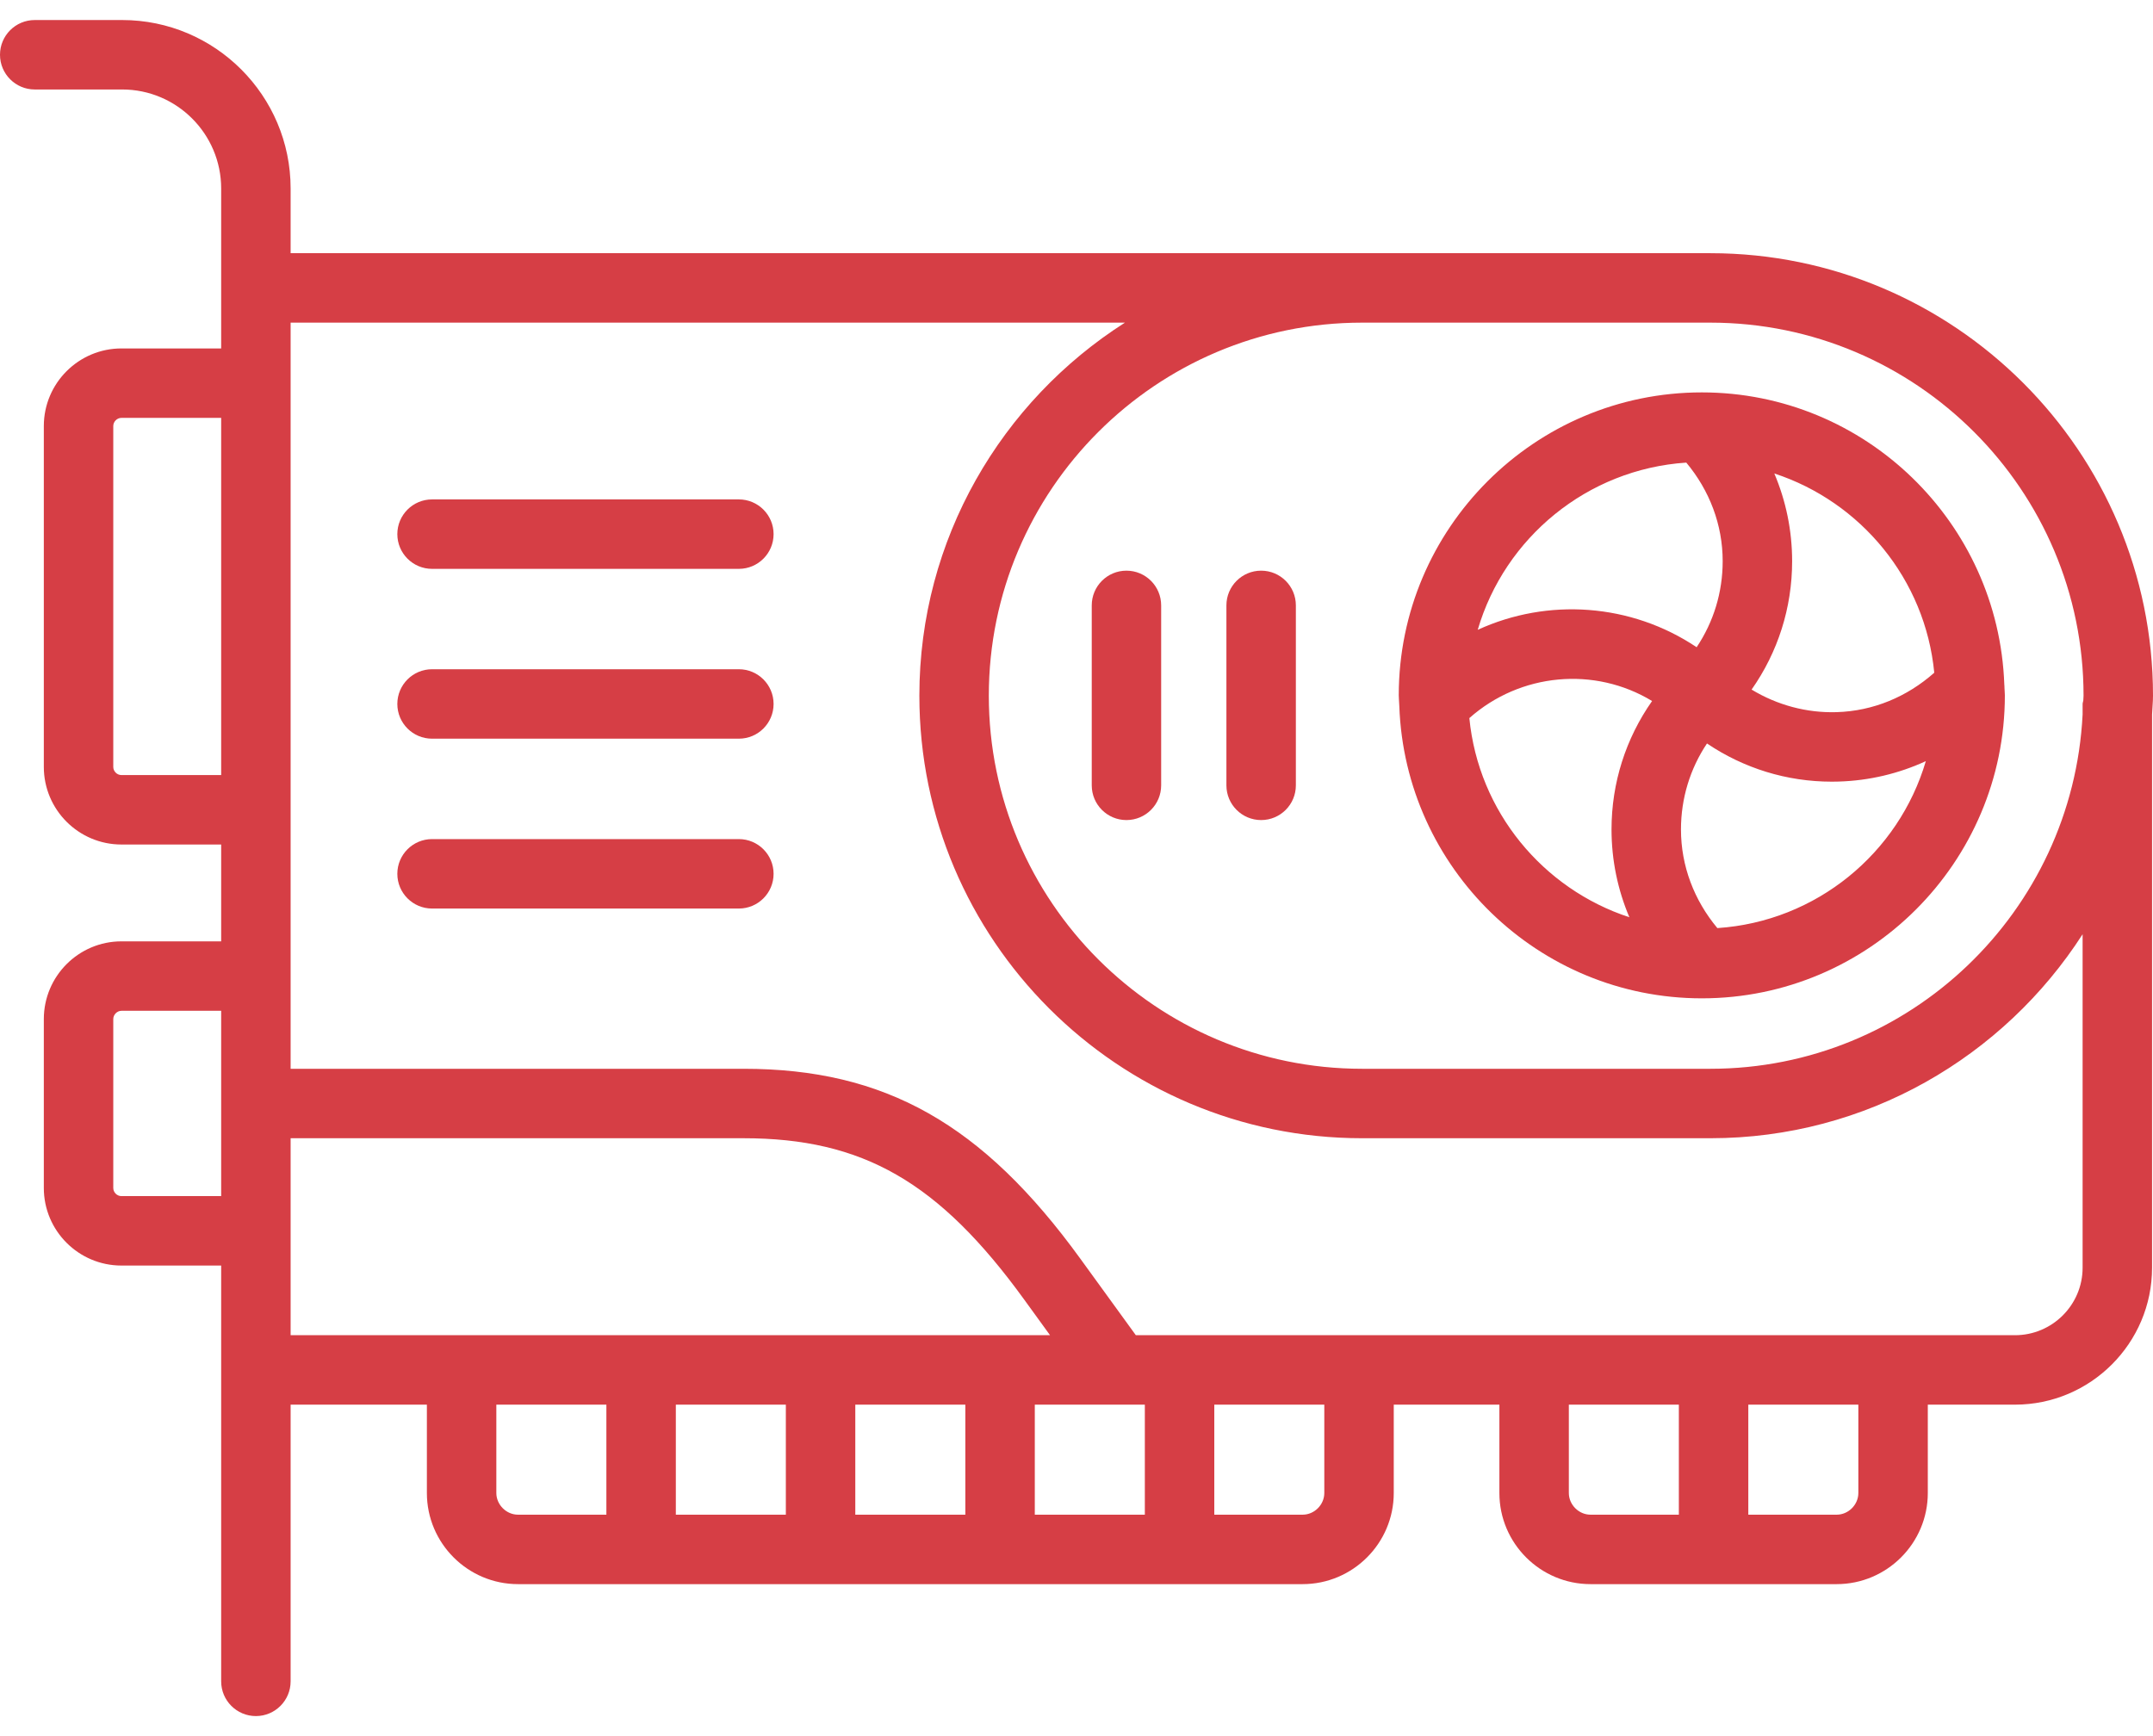 <svg width="62" height="50" viewBox="0 0 62 50" fill="none" xmlns="http://www.w3.org/2000/svg">
<path d="M21.277 19.274H12.442C11.89 19.274 11.442 19.722 11.442 20.274C11.442 20.827 11.89 21.274 12.442 21.274H21.277C21.829 21.274 22.277 20.827 22.277 20.274C22.277 19.722 21.829 19.274 21.277 19.274Z" fill="#D63E45"/>
<path d="M21.277 14.383H12.442C11.89 14.383 11.442 14.831 11.442 15.383C11.442 15.935 11.89 16.383 12.442 16.383H21.277C21.829 16.383 22.277 15.935 22.277 15.383C22.277 14.831 21.829 14.383 21.277 14.383Z" fill="#D63E45"/>
<path d="M21.277 24.166H12.442C11.89 24.166 11.442 24.614 11.442 25.166C11.442 25.718 11.89 26.166 12.442 26.166H21.277C21.829 26.166 22.277 25.718 22.277 25.166C22.277 24.614 21.829 24.166 21.277 24.166Z" fill="#D63E45"/>
<path d="M40.296 20.338C40.463 25.004 44.301 28.752 49.008 28.752C53.819 28.752 57.734 24.837 57.734 20.025C57.734 19.953 57.725 19.883 57.723 19.811C57.724 19.776 57.721 19.744 57.718 19.71C57.55 15.046 53.713 11.301 49.008 11.301C49.008 11.301 49.007 11.301 49.007 11.301C49.007 11.301 49.007 11.301 49.007 11.301C44.195 11.301 40.28 15.214 40.28 20.025C40.28 20.099 40.289 20.172 40.291 20.246C40.291 20.277 40.294 20.307 40.296 20.338ZM42.313 20.681C43.785 19.376 45.925 19.188 47.575 20.189C46.819 21.267 46.407 22.545 46.407 23.888C46.407 24.772 46.586 25.627 46.921 26.417C44.431 25.602 42.575 23.373 42.313 20.681ZM49.455 26.729C48.788 25.929 48.407 24.942 48.407 23.888C48.407 22.994 48.669 22.14 49.156 21.412C50.214 22.126 51.453 22.512 52.75 22.512C52.815 22.512 52.881 22.511 52.946 22.509C53.83 22.483 54.679 22.279 55.458 21.921C54.677 24.571 52.308 26.54 49.455 26.729ZM55.701 19.374C54.92 20.067 53.943 20.479 52.887 20.51C52.026 20.536 51.177 20.306 50.441 19.86C51.197 18.784 51.608 17.506 51.608 16.163C51.608 15.28 51.43 14.425 51.095 13.636C53.586 14.452 55.441 16.682 55.701 19.374ZM48.56 13.323C49.227 14.122 49.608 15.109 49.608 16.163C49.608 17.058 49.346 17.913 48.858 18.64C46.969 17.373 44.569 17.213 42.554 18.139C43.332 15.486 45.704 13.513 48.56 13.323Z" fill="#D63E45"/>
<path d="M32.438 16.435C31.886 16.435 31.439 16.883 31.439 17.435V22.618C31.439 23.17 31.886 23.618 32.438 23.618C32.991 23.618 33.438 23.17 33.438 22.618V17.435C33.438 16.883 32.991 16.435 32.438 16.435Z" fill="#D63E45"/>
<path d="M36.317 16.435C35.765 16.435 35.317 16.883 35.317 17.435V22.618C35.317 23.17 35.765 23.618 36.317 23.618C36.87 23.618 37.317 23.17 37.317 22.618V17.435C37.317 16.883 36.87 16.435 36.317 16.435Z" fill="#D63E45"/>
<path d="M62 20.035C62 13.009 56.282 7.292 49.254 7.292H39.222H8.369V5.429C8.369 2.753 6.193 0.577 3.518 0.577H1C0.448 0.577 0 1.025 0 1.577C0 2.129 0.448 2.577 1 2.577H3.518C5.09 2.577 6.369 3.856 6.369 5.429V10.035H3.497C2.265 10.035 1.262 11.037 1.262 12.27V22.087C1.262 23.32 2.265 24.322 3.497 24.322H6.369V27.111H3.497C2.265 27.111 1.262 28.115 1.262 29.349V34.214C1.262 35.446 2.265 36.448 3.497 36.448H6.369V48.423C6.369 48.975 6.817 49.423 7.369 49.423C7.921 49.423 8.369 48.975 8.369 48.423V40.454H12.293V42.998C12.293 44.445 13.471 45.623 14.918 45.623H37.511C38.958 45.623 40.136 44.445 40.136 42.998V40.454H43.178V42.998C43.178 44.445 44.355 45.623 45.803 45.623H52.89C54.337 45.623 55.515 44.445 55.515 42.998V40.454H58.025C60.201 40.454 61.973 38.684 61.973 36.509V20.575C61.98 20.395 62 20.217 62 20.035ZM60 20.035C60 20.082 59.994 20.127 59.993 20.174C59.989 20.208 59.973 20.239 59.973 20.274V20.575C59.689 26.249 54.998 30.781 49.254 30.781H39.222C33.296 30.781 28.475 25.96 28.475 20.035C28.475 14.111 33.296 9.292 39.222 9.292H49.254C55.18 9.292 60 14.111 60 20.035ZM3.497 22.322C3.37 22.322 3.262 22.215 3.262 22.087V12.27C3.262 12.143 3.37 12.035 3.497 12.035H6.369V22.322H3.497V22.322ZM3.497 34.448C3.37 34.448 3.262 34.341 3.262 34.213V29.349C3.262 29.222 3.372 29.111 3.497 29.111H6.369V34.448H3.497V34.448ZM8.369 35.448V32.781H21.411C24.848 32.781 27.038 34.041 29.494 37.428L30.238 38.454H8.369V35.448ZM32.968 40.454V43.623H29.799V40.454H32.968ZM22.63 40.454V43.623H19.462V40.454H22.63ZM24.63 40.454H27.799V43.623H24.63V40.454ZM14.293 42.998V40.454H17.462V43.623H14.918C14.58 43.623 14.293 43.336 14.293 42.998ZM38.136 42.998C38.136 43.337 37.85 43.623 37.511 43.623H34.968V40.454H38.136V42.998ZM45.178 42.998V40.454H48.346V43.623H45.803C45.464 43.623 45.178 43.336 45.178 42.998ZM53.515 42.998C53.515 43.337 53.228 43.623 52.89 43.623H50.346V40.454H53.515V42.998ZM59.973 36.509C59.973 37.582 59.099 38.454 58.025 38.454H32.709L31.113 36.254C28.295 32.367 25.484 30.781 21.411 30.781H8.369V28.111V23.322V11.035V9.292H32.395C28.843 11.556 26.475 15.52 26.475 20.035C26.475 27.064 32.193 32.781 39.222 32.781H49.254C53.751 32.781 57.703 30.434 59.973 26.906V36.509Z" fill="#D63E45"/>
</svg>
